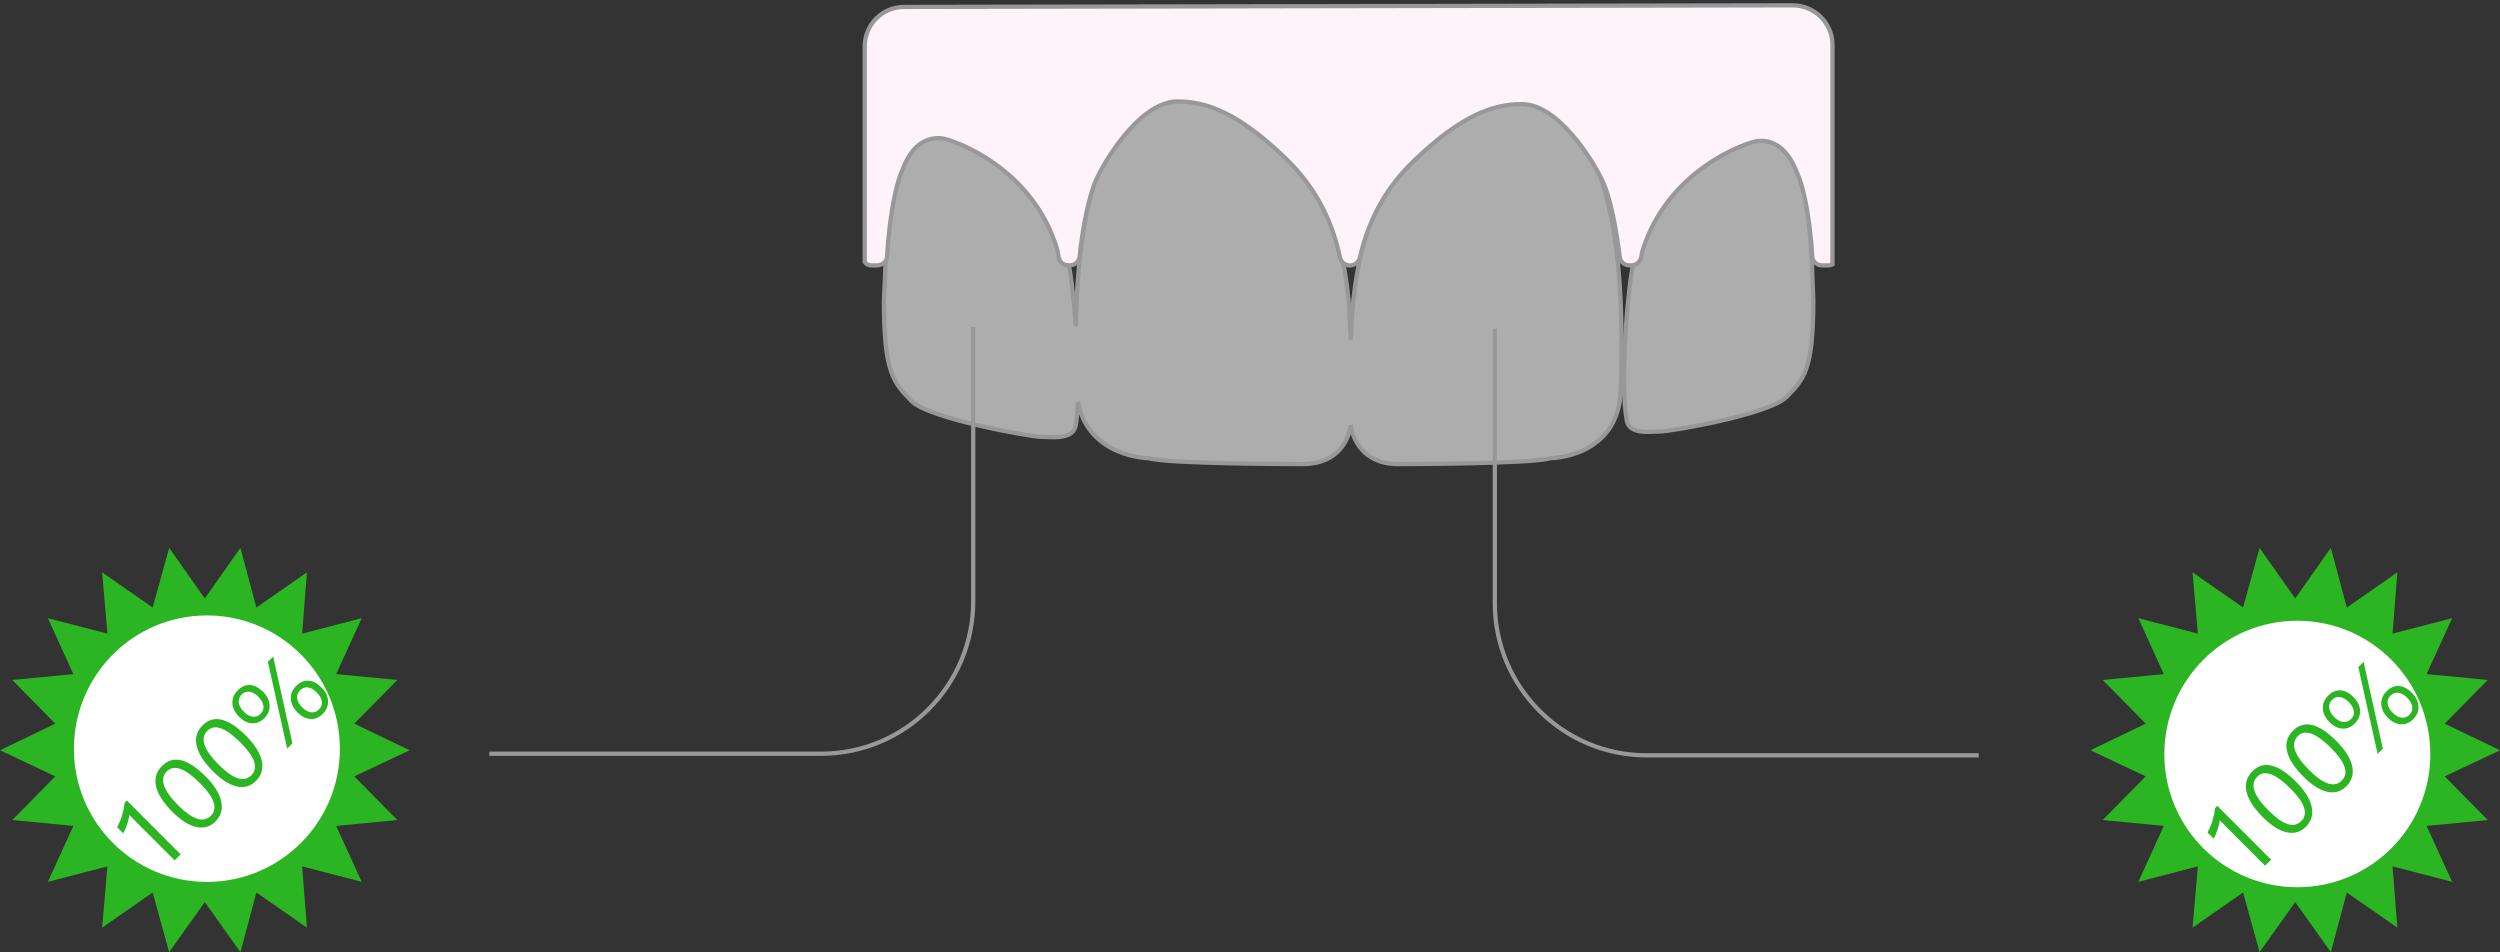 <svg width="470" height="179" viewBox="0 0 470 179" fill="none" xmlns="http://www.w3.org/2000/svg">
<rect x="0" y="0" width="470" height="179" fill="#333333" stroke="none"/>
<path d="M77 141.05L66.6 145.957L74.7 154.167L63.2 155.269L68 165.783L56.8 162.879L57.7 174.394L48.2 167.785L45.2 179L38.5 169.587L31.8 179L28.7 167.785L19.2 174.394L20.2 162.879L9 165.783L13.8 155.269L2.3 154.167L10.4 145.957L0 141.05L10.4 136.043L2.3 127.833L13.8 126.731L9 116.218L20.2 119.121L19.2 107.606L28.7 114.215L31.8 103L38.5 112.512L45.2 103L48.2 114.215L57.7 107.606L56.8 119.121L68 116.218L63.2 126.731L74.7 127.833L66.6 136.043L77 141.05Z" fill="#2BB523"/>
<path d="M63.898 140.8C63.898 154.6 52.698 165.8 38.898 165.8C25.098 165.8 13.898 154.6 13.898 140.8C13.898 126.9 25.098 115.7 38.898 115.7C52.698 115.7 63.898 126.9 63.898 140.8Z" fill="white"/>
<path d="M470 141.05L459.6 145.957L467.7 154.167L456.2 155.269L461 165.783L449.8 162.879L450.7 174.394L441.2 167.785L438.2 179L431.5 169.587L424.8 179L421.7 167.785L412.2 174.394L413.2 162.879L402 165.783L406.8 155.269L395.3 154.167L403.4 145.957L393 141.05L403.4 136.043L395.3 127.833L406.8 126.731L402 116.218L413.2 119.121L412.2 107.606L421.7 114.215L424.8 103L431.5 112.512L438.2 103L441.2 114.215L450.7 107.606L449.8 119.121L461 116.218L456.2 126.731L467.7 127.833L459.6 136.043L470 141.05Z" fill="#2BB523"/>
<path d="M456.898 141.8C456.898 155.6 445.698 166.8 431.898 166.8C418.098 166.8 406.898 155.6 406.898 141.8C406.898 127.9 418.098 116.7 431.898 116.7C445.698 116.7 456.898 127.9 456.898 141.8Z" fill="white"/>
<path opacity="0.6" d="M340.909 56.422C340.909 69.675 339.11 71.281 335.911 74.595C332.712 77.908 314.019 81.121 312.119 81.121C310.32 81.121 306.321 81.824 305.822 79.013C304.422 71.282 306.221 52.607 307.121 49.294C311.819 32.527 326.714 24.997 328.614 24.796C339.81 25.9 340.309 39.655 340.909 56.422Z" fill="white"/>
<path d="M340.909 56.422C340.909 69.675 339.11 71.281 335.911 74.595C332.712 77.908 314.019 81.121 312.119 81.121C310.32 81.121 306.321 81.824 305.822 79.013C304.422 71.282 306.221 52.607 307.121 49.294C311.819 32.527 326.714 24.997 328.614 24.796C339.81 25.9 340.309 39.655 340.909 56.422Z" stroke="#989898" stroke-width="0.8"/>
<path opacity="0.6" d="M304.723 73.39C304.223 86.141 291.427 86.141 291.427 86.141C288.128 87.245 262.838 87.245 262.838 87.245C255.94 87.245 254.44 82.125 254.041 80.619C254.041 80.418 254.007 80.184 253.941 79.916C253.941 80.117 253.907 80.318 253.841 80.519C253.541 82.025 252.041 87.245 244.944 87.245C244.944 87.245 219.253 87.245 215.954 86.141C215.954 86.141 204.658 86.04 202.659 75.599C202.559 77.205 202.459 78.711 202.259 79.916C201.759 82.828 197.561 82.125 195.661 82.125C193.862 82.125 174.569 78.711 171.37 75.398C168.071 71.984 166.172 70.278 166.172 56.724C166.872 39.455 167.271 25.298 178.867 24.294C180.667 24.495 196.061 32.225 200.86 49.495C201.259 51.001 201.859 55.82 202.259 61.342C202.659 39.455 206.657 20.479 221.552 15.961C227.25 15.961 233.148 18.27 242.145 27.708C249.242 35.037 253.441 46.683 253.841 61.844C253.841 61.844 253.941 62.647 253.941 63.852C254.041 62.848 254.041 62.246 254.041 62.246C254.54 47.286 258.639 35.84 265.636 28.611C274.533 19.374 280.331 16.965 285.829 16.965C303.223 22.286 305.522 47.286 304.723 73.39Z" fill="white"/>
<path d="M304.723 73.39C304.223 86.141 291.427 86.141 291.427 86.141C288.128 87.245 262.838 87.245 262.838 87.245C255.94 87.245 254.44 82.125 254.041 80.619C254.041 80.418 254.007 80.184 253.941 79.916C253.941 80.117 253.907 80.318 253.841 80.519C253.541 82.025 252.041 87.245 244.944 87.245C244.944 87.245 219.253 87.245 215.954 86.141C215.954 86.141 204.658 86.04 202.659 75.599C202.559 77.205 202.459 78.711 202.259 79.916C201.759 82.828 197.561 82.125 195.661 82.125C193.862 82.125 174.569 78.711 171.37 75.398C168.071 71.984 166.172 70.278 166.172 56.724C166.872 39.455 167.271 25.298 178.867 24.294C180.667 24.495 196.061 32.225 200.86 49.495C201.259 51.001 201.859 55.82 202.259 61.342C202.659 39.455 206.657 20.479 221.552 15.961C227.25 15.961 233.148 18.27 242.145 27.708C249.242 35.037 253.441 46.683 253.841 61.844C253.841 61.844 253.941 62.647 253.941 63.852C254.041 62.848 254.041 62.246 254.041 62.246C254.54 47.286 258.639 35.84 265.636 28.611C274.533 19.374 280.331 16.965 285.829 16.965C303.223 22.286 305.522 47.286 304.723 73.39V73.39Z" stroke="#989898" stroke-width="0.8"/>
<path d="M337.01 1C341.109 1 344.508 4.313 344.508 8.43V49.694C344.241 49.828 344.008 49.895 343.808 49.895H342.508C341.609 49.895 340.809 49.192 340.709 48.289C340.209 39.453 338.61 34.132 338.11 33.128C337.61 32.124 335.911 26 330.413 26.502C328.613 26.703 313.419 31.723 308.72 47.385C308.654 47.653 308.587 48.021 308.52 48.489C308.32 49.293 307.521 49.895 306.621 49.895H306.321C305.421 49.895 304.622 49.192 304.522 48.389C303.722 41.763 302.622 37.546 301.823 35.337C300.723 32.124 293.526 19.574 286.128 19.574C280.63 19.574 274.732 21.682 265.836 30.216C260.937 34.935 257.438 40.658 255.639 48.489C255.439 49.293 254.639 49.895 253.84 49.895H253.74C252.94 49.895 252.14 49.293 251.94 48.489C250.241 40.457 246.642 34.534 241.644 29.715C232.747 21.18 226.849 19.072 221.351 19.072C213.954 19.072 206.757 31.622 205.657 34.835C204.857 37.144 203.658 41.461 202.958 48.289C202.858 49.192 202.058 49.895 201.059 49.895H200.959C199.959 49.895 199.259 49.293 199.059 48.489C198.926 47.753 198.826 47.218 198.759 46.883C194.061 31.221 178.866 26.201 177.067 26C171.469 25.498 169.87 31.622 169.37 32.626C168.87 33.731 167.271 39.152 166.771 48.289C166.671 49.192 165.871 49.895 164.871 49.895H163.872C163.372 49.895 162.872 49.694 162.572 49.293V8.731C162.572 4.614 165.871 1.301 169.97 1.301L337.01 1Z" fill="#FFF3FA" stroke="#989898" stroke-width="0.8"/>
<path d="M182.966 61.472V113.019C182.966 128.864 170.17 141.7 154.376 141.7H91.998" stroke="#989898" stroke-width="0.8"/>
<path d="M371.997 142H309.519C293.825 142 281.029 129.164 281.029 113.419V61.773" stroke="#989898" stroke-width="0.8"/>
<path d="M33.97 160.62L32.838 161.752L24.282 153.196C24.282 153.371 24.254 153.601 24.199 153.887C24.144 154.163 24.066 154.462 23.964 154.785C23.867 155.102 23.75 155.427 23.612 155.758C23.479 156.085 23.329 156.387 23.163 156.663L22.017 155.516C22.196 155.199 22.367 154.844 22.528 154.453C22.689 154.053 22.832 153.647 22.956 153.238C23.08 152.819 23.184 152.411 23.267 152.015C23.345 151.615 23.396 151.251 23.419 150.924L23.847 150.496L33.97 160.62ZM38.645 145.959C39.474 146.788 40.132 147.598 40.62 148.39C41.112 149.177 41.437 149.935 41.593 150.662C41.75 151.38 41.736 152.062 41.552 152.706C41.368 153.341 41.014 153.921 40.489 154.446C39.992 154.943 39.439 155.279 38.831 155.454C38.224 155.62 37.577 155.627 36.891 155.475C36.205 155.323 35.489 155.012 34.743 154.543C33.993 154.069 33.224 153.438 32.437 152.651C31.572 151.785 30.879 150.95 30.358 150.144C29.843 149.334 29.502 148.565 29.337 147.838C29.166 147.106 29.175 146.42 29.364 145.78C29.553 145.131 29.917 144.537 30.455 143.998C32.531 141.922 35.261 142.576 38.645 145.959ZM37.595 147.23C34.778 144.413 32.699 143.674 31.36 145.013C29.947 146.427 30.674 148.567 33.542 151.435C36.217 154.11 38.247 154.755 39.632 153.369C41 152.002 40.321 149.955 37.595 147.23ZM46.268 138.336C47.097 139.165 47.755 139.975 48.243 140.767C48.736 141.554 49.06 142.311 49.217 143.039C49.373 143.757 49.36 144.438 49.176 145.083C48.991 145.718 48.637 146.298 48.112 146.823C47.615 147.32 47.063 147.656 46.455 147.831C45.847 147.997 45.2 148.003 44.514 147.852C43.829 147.7 43.113 147.389 42.367 146.919C41.617 146.445 40.848 145.814 40.06 145.027C39.195 144.162 38.502 143.326 37.982 142.521C37.466 141.71 37.126 140.942 36.96 140.214C36.79 139.482 36.799 138.796 36.988 138.156C37.176 137.507 37.54 136.914 38.079 136.375C40.155 134.299 42.885 134.952 46.268 138.336ZM45.219 139.607C42.401 136.789 40.323 136.05 38.983 137.39C37.57 138.803 38.297 140.944 41.165 143.812C43.84 146.487 45.87 147.131 47.256 145.745C48.623 144.378 47.944 142.332 45.219 139.607ZM49.694 135.021C49.012 135.703 48.246 136.023 47.394 135.981C46.538 135.935 45.734 135.537 44.984 134.787C44.165 133.967 43.734 133.109 43.693 132.211C43.647 131.309 43.987 130.494 44.715 129.766C45.419 129.062 46.183 128.735 47.007 128.786C47.836 128.832 48.646 129.251 49.438 130.043C50.23 130.835 50.646 131.688 50.688 132.605C50.729 133.511 50.398 134.317 49.694 135.021ZM45.433 130.567C44.996 131.005 44.814 131.514 44.887 132.094C44.956 132.669 45.274 133.24 45.84 133.806C46.397 134.363 46.957 134.674 47.518 134.738C48.075 134.798 48.568 134.614 48.996 134.186C49.429 133.753 49.606 133.254 49.528 132.687C49.45 132.121 49.125 131.553 48.554 130.982C47.997 130.425 47.442 130.114 46.89 130.05C46.337 129.976 45.852 130.149 45.433 130.567ZM51.358 123.427L54.976 139.752L53.989 140.739L50.363 124.422L51.358 123.427ZM60.68 134.214C59.999 134.895 59.23 135.212 58.373 135.166C57.517 135.12 56.716 134.725 55.97 133.979C55.151 133.159 54.721 132.296 54.679 131.389C54.633 130.478 54.969 129.663 55.687 128.945C56.387 128.245 57.154 127.92 57.987 127.971C58.82 128.022 59.635 128.445 60.431 129.242C61.218 130.029 61.633 130.881 61.674 131.797C61.716 132.704 61.384 133.509 60.68 134.214ZM56.426 129.766C55.984 130.208 55.798 130.717 55.867 131.293C55.941 131.863 56.263 132.434 56.834 133.005C57.381 133.553 57.936 133.859 58.498 133.923C59.055 133.983 59.547 133.799 59.975 133.371C60.408 132.938 60.586 132.439 60.507 131.873C60.424 131.302 60.1 130.733 59.534 130.167C58.972 129.605 58.417 129.295 57.869 129.235C57.326 129.17 56.845 129.348 56.426 129.766Z" fill="#2BB523"/>
<path d="M426.97 161.62L425.838 162.752L417.282 154.196C417.282 154.371 417.254 154.601 417.199 154.887C417.144 155.163 417.065 155.462 416.964 155.785C416.868 156.102 416.75 156.427 416.612 156.758C416.479 157.085 416.329 157.387 416.163 157.663L415.017 156.516C415.196 156.199 415.367 155.844 415.528 155.453C415.689 155.053 415.832 154.647 415.956 154.238C416.08 153.819 416.184 153.411 416.267 153.015C416.345 152.615 416.396 152.251 416.419 151.924L416.847 151.496L426.97 161.62ZM431.645 146.959C432.474 147.788 433.132 148.598 433.62 149.39C434.112 150.177 434.437 150.935 434.594 151.662C434.75 152.38 434.736 153.062 434.552 153.706C434.368 154.341 434.013 154.921 433.489 155.446C432.991 155.943 432.439 156.279 431.831 156.454C431.224 156.62 430.577 156.627 429.891 156.475C429.205 156.323 428.489 156.012 427.743 155.543C426.993 155.069 426.224 154.438 425.437 153.651C424.572 152.785 423.879 151.95 423.359 151.144C422.843 150.334 422.502 149.565 422.337 148.838C422.166 148.106 422.175 147.42 422.364 146.78C422.553 146.131 422.917 145.537 423.455 144.998C425.531 142.922 428.261 143.576 431.645 146.959ZM430.595 148.23C427.778 145.413 425.699 144.674 424.36 146.013C422.947 147.427 423.674 149.567 426.542 152.435C429.217 155.11 431.247 155.755 432.632 154.369C434 153.002 433.321 150.955 430.595 148.23ZM439.268 139.336C440.097 140.165 440.755 140.975 441.243 141.767C441.736 142.554 442.06 143.311 442.217 144.039C442.374 144.757 442.36 145.438 442.176 146.083C441.991 146.718 441.637 147.298 441.112 147.823C440.615 148.32 440.063 148.656 439.455 148.831C438.847 148.997 438.2 149.003 437.514 148.852C436.829 148.7 436.113 148.389 435.367 147.919C434.617 147.445 433.848 146.814 433.061 146.027C432.195 145.162 431.502 144.326 430.982 143.521C430.466 142.71 430.126 141.942 429.96 141.214C429.79 140.482 429.799 139.796 429.988 139.156C430.176 138.507 430.54 137.914 431.079 137.375C433.155 135.299 435.885 135.952 439.268 139.336ZM438.219 140.607C435.401 137.789 433.323 137.05 431.983 138.39C430.57 139.803 431.297 141.944 434.165 144.812C436.84 147.487 438.87 148.131 440.256 146.745C441.623 145.378 440.944 143.332 438.219 140.607ZM442.693 136.021C442.012 136.703 441.246 137.023 440.394 136.981C439.538 136.935 438.734 136.537 437.984 135.787C437.165 134.967 436.734 134.109 436.693 133.211C436.647 132.309 436.987 131.494 437.715 130.766C438.419 130.062 439.183 129.735 440.007 129.786C440.836 129.832 441.646 130.251 442.438 131.043C443.23 131.835 443.646 132.688 443.688 133.605C443.729 134.511 443.398 135.317 442.693 136.021ZM438.433 131.567C437.996 132.005 437.814 132.514 437.887 133.094C437.956 133.669 438.274 134.24 438.84 134.806C439.397 135.363 439.957 135.674 440.518 135.738C441.075 135.798 441.568 135.614 441.996 135.186C442.429 134.753 442.606 134.254 442.528 133.687C442.449 133.121 442.125 132.553 441.554 131.982C440.997 131.425 440.442 131.114 439.89 131.05C439.337 130.976 438.852 131.149 438.433 131.567ZM444.358 124.427L447.976 140.752L446.989 141.739L443.363 125.422L444.358 124.427ZM453.68 135.214C452.999 135.895 452.23 136.212 451.373 136.166C450.517 136.12 449.716 135.725 448.97 134.979C448.151 134.159 447.721 133.296 447.679 132.389C447.633 131.478 447.969 130.663 448.687 129.945C449.387 129.245 450.154 128.92 450.987 128.971C451.82 129.022 452.635 129.445 453.431 130.242C454.218 131.029 454.633 131.881 454.674 132.797C454.716 133.704 454.384 134.509 453.68 135.214ZM449.426 130.766C448.984 131.208 448.798 131.717 448.867 132.293C448.941 132.863 449.263 133.434 449.834 134.005C450.381 134.553 450.936 134.859 451.498 134.923C452.055 134.983 452.547 134.799 452.976 134.371C453.408 133.938 453.586 133.439 453.507 132.873C453.424 132.302 453.1 131.733 452.534 131.167C451.972 130.605 451.417 130.295 450.869 130.235C450.326 130.17 449.845 130.348 449.426 130.766Z" fill="#2BB523"/>
</svg>
